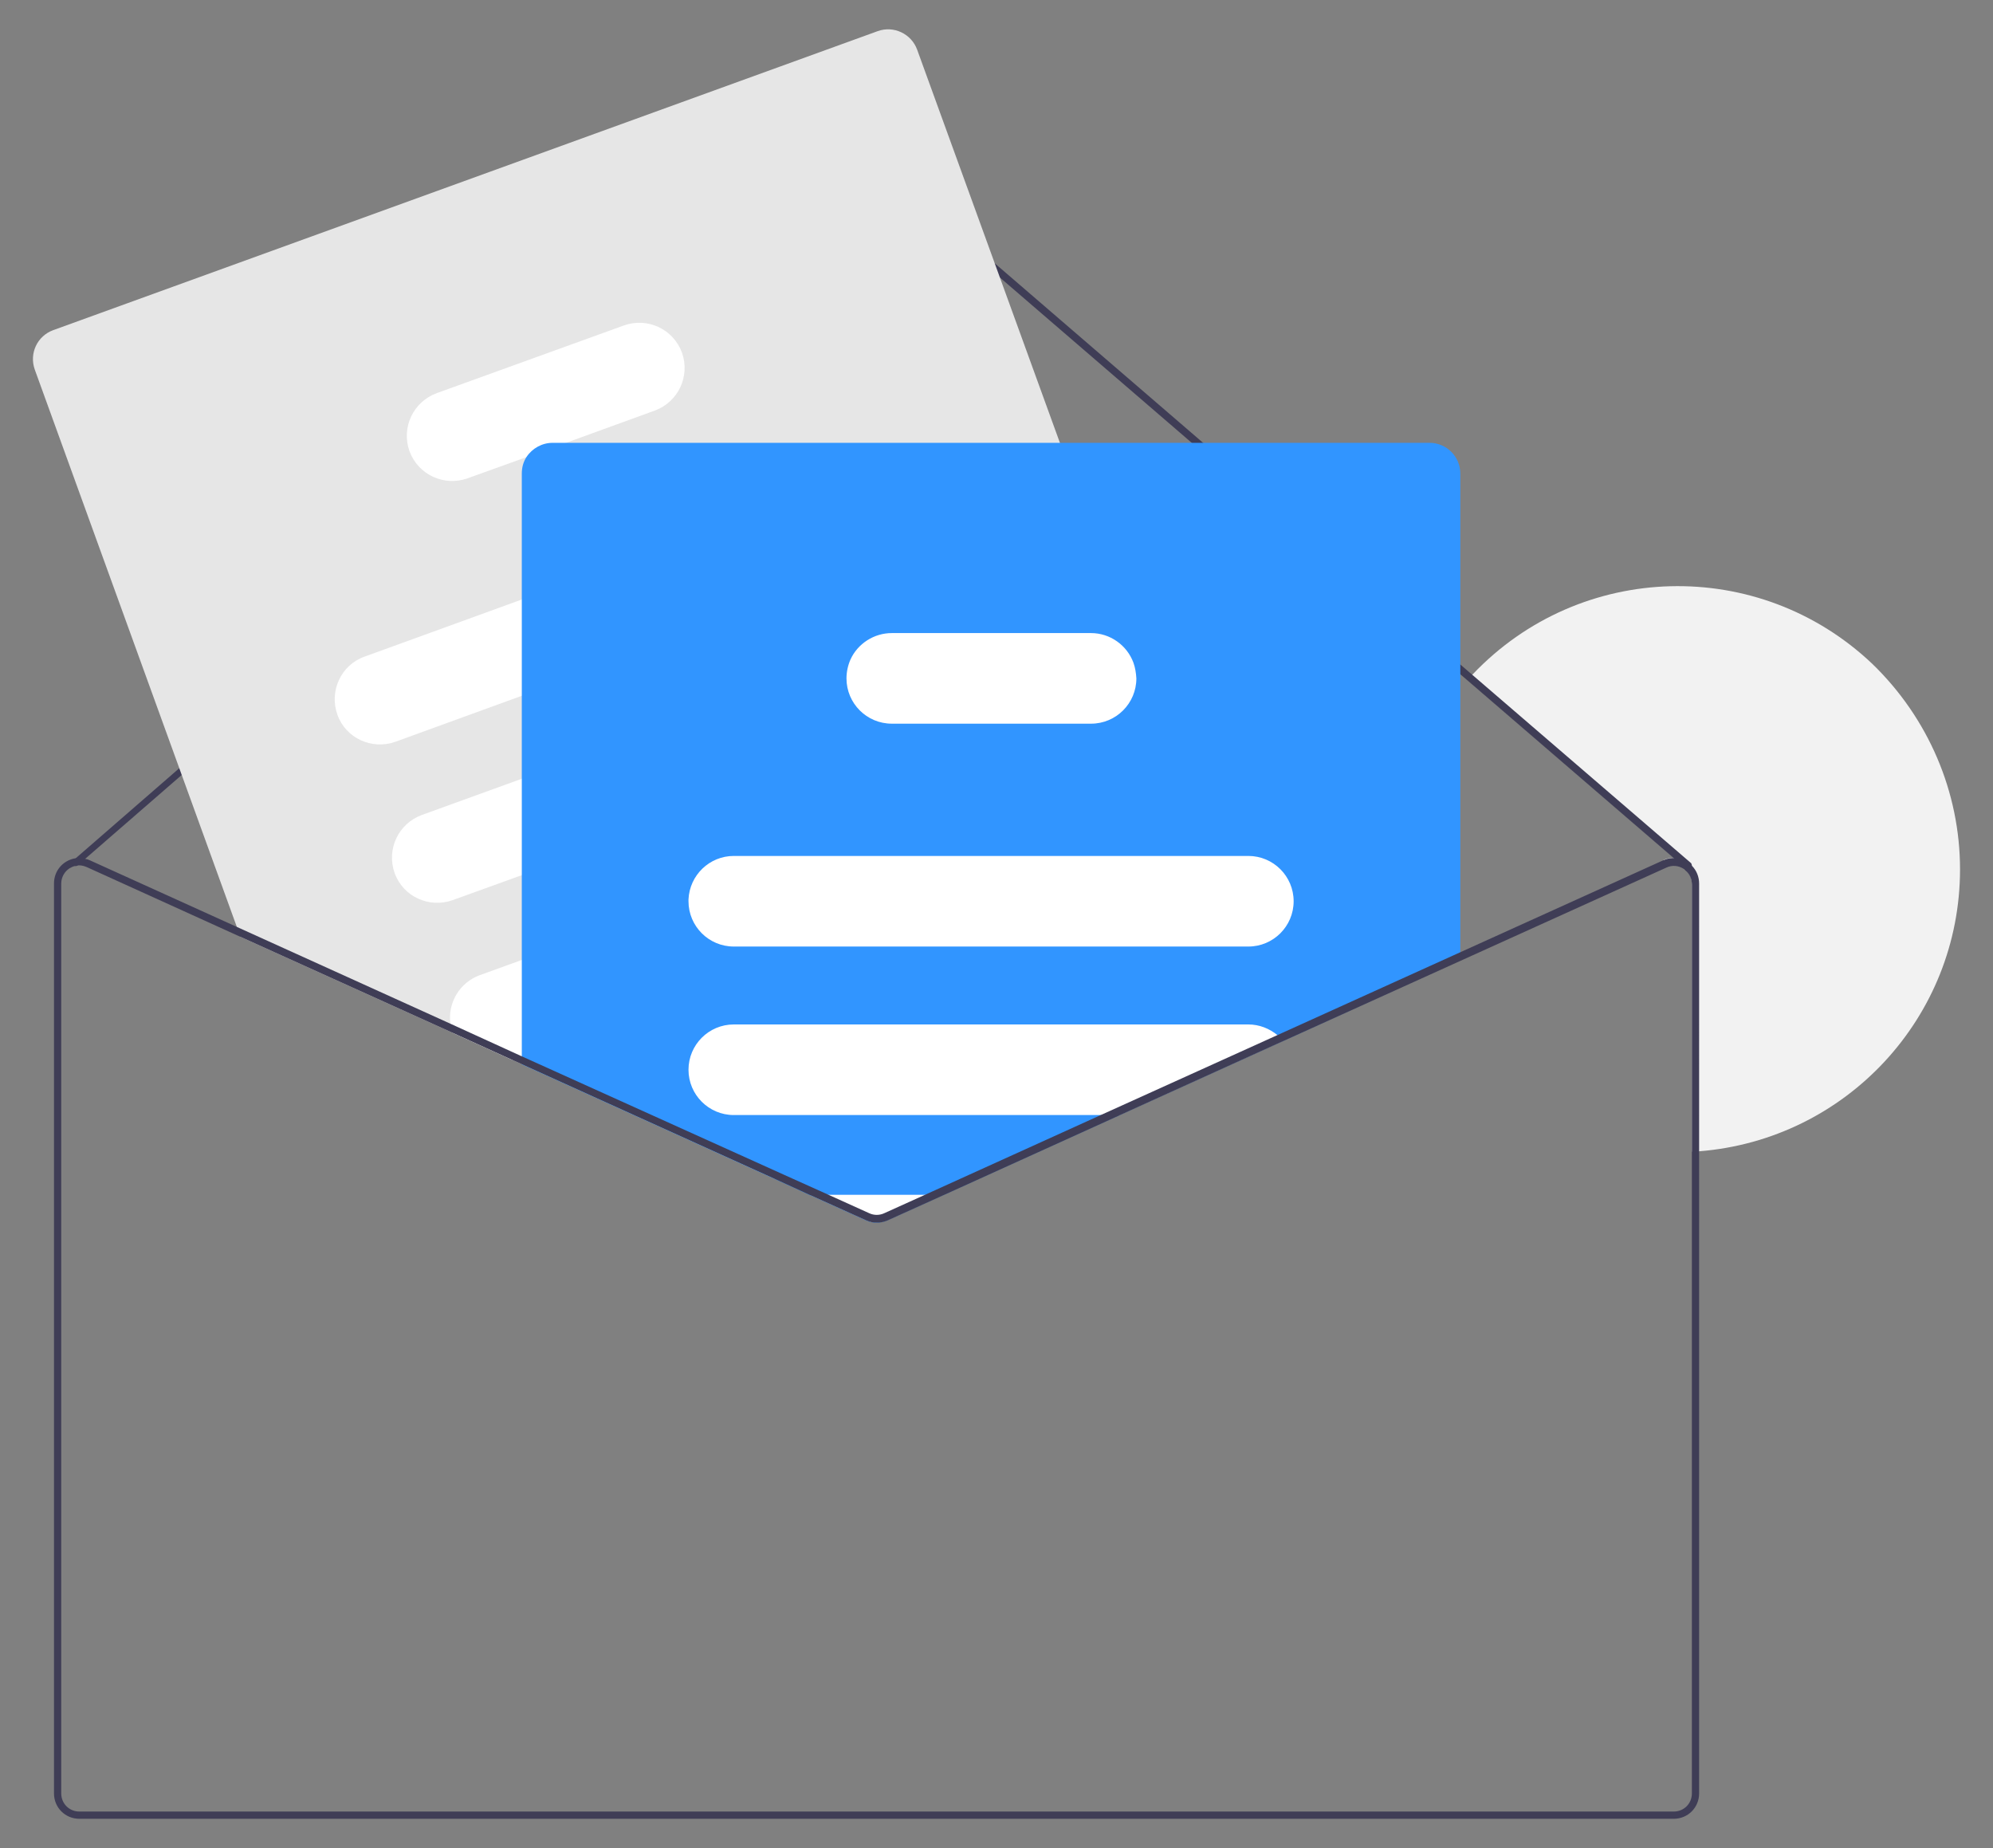 <?xml version="1.0" encoding="utf-8"?>
<!-- Generator: Adobe Illustrator 24.2.3, SVG Export Plug-In . SVG Version: 6.00 Build 0)  -->
<svg version="1.1" id="b0e398ea-9313-46b3-a3ee-bf7f717038b1"
	 xmlns="http://www.w3.org/2000/svg" xmlns:xlink="http://www.w3.org/1999/xlink" x="0px" y="0px" viewBox="0 0 550 510"
	 style="enable-background:new 0 0 550 510;" xml:space="preserve">
<rect x="0" y="0" width="550" height="510" fill="#808080" stroke="none"/>
<style type="text/css">
	.st0{fill:#F2F2F2;}
	.st1{fill:#3F3D56;}
	.st2{fill:#E6E6E6;}
	.st3{fill:#FFFFFF;}
	.st4{fill:#3195FF;}
</style>
<g>
	<path class="st0" d="M540.9,239.9c0,40.8-31.4,74.6-72,77.8c-0.7,0-1.3,0.1-2,0.1v-74c0-1.5-0.7-2.9-1.8-3.9
		c-0.1-0.1-0.1-0.1-0.2-0.2c-0.1-0.1-0.1-0.1-0.2-0.2c-1.4-0.9-3.2-1.1-4.8-0.4l-0.8-1.8c0.9-0.4,1.9-0.6,2.9-0.6l-57-49.1
		c0.4-0.5,0.9-1,1.4-1.5c29.7-31.3,79-32.6,110.3-2.9C532.1,198.1,540.9,218.5,540.9,239.9L540.9,239.9z"/>
	<path class="st1" d="M466.9,238.9c0,0.2-0.1,0.5-0.2,0.7c-0.4,0.4-1,0.5-1.4,0.1l-3.4-2.9l-57-49.1L245.2,50.1
		c-1.9-1.6-4.7-1.6-6.5,0L23.5,237l-1.9,1.7c-0.1,0.1-0.2,0.1-0.3,0.2c-0.2,0.1-0.3,0.1-0.5,0.1c-0.2,0-0.5-0.1-0.6-0.3
		c-0.4-0.4-0.3-1,0.1-1.4c0,0,0,0,0,0l0.3-0.2L237.4,48.6c2.6-2.3,6.5-2.3,9.2,0l159.8,137.7l60.3,51.9
		C466.8,238.4,466.9,238.6,466.9,238.9z"/>
	<path class="st2" d="M345.5,268.4l-2.6-7.2l-9.1-25l-19.5-53.8l-21.8-60.2L253.1,13.7c-1.6-4.4-6.5-6.7-10.9-5.1L14.7,91.1
		C10.3,92.7,8,97.5,9.6,102l55.8,153.9l0.9,2.6l58.6,26.5l16.5,7.5l2.7,1.2l69.7,31.6l2.7-1l45.7-16.6l69-25l9.3-3.4
		C344.8,277.7,347,272.8,345.5,268.4z"/>
	<path class="st3" d="M250.1,140.3c-2.4-6.5-9.5-9.8-16-7.5l-90,32.6l-43.5,15.8c-6.5,2.3-9.8,9.5-7.5,16c2.3,6.5,9.5,9.8,16,7.5
		c0,0,0,0,0,0L144,192l98.6-35.7C249,153.9,252.4,146.8,250.1,140.3z"/>
	<path class="st3" d="M265.9,184c-2.4-6.5-9.5-9.8-16-7.5l-15.3,5.5L144,214.9l-27.6,10c-6.5,2.4-9.8,9.5-7.5,16s9.5,9.8,16,7.5l0,0
		l19.1-6.9L258.4,200c0.3-0.1,0.5-0.2,0.8-0.3C265.2,197,268.1,190.2,265.9,184z"/>
	<path class="st3" d="M281.9,228.2c-2.4-6.5-9.5-9.8-16-7.5l-42.8,15.5l-33.1,12l-46,16.7l-11.6,4.2c-5.5,2-8.9,7.6-8.1,13.4
		c0.1,0.8,0.3,1.7,0.6,2.5l16.5,7.5l2.7-1h0l83.5-30.3l46.9-17C280.9,241.8,284.3,234.7,281.9,228.2L281.9,228.2z"/>
	<path class="st3" d="M188.2,97.3c-2.4-6.5-9.5-9.8-16-7.5l-51.7,18.7c-6.5,2.4-9.8,9.5-7.5,16c2.4,6.5,9.5,9.8,16,7.5l16.4-5.9
		l10.8-3.9l24.5-8.9C187.2,110.9,190.5,103.8,188.2,97.3z"/>
	<path class="st4" d="M394.5,122.2h-242c-2.9,0-5.6,1.5-7.2,3.9c-0.9,1.4-1.3,2.9-1.3,4.6v163l69.7,31.6l9.8,4.5l15.5,7
		c1.8,0.8,3.9,0.8,5.8,0l15.5-7l48.5-22l45.2-20.5L403,265V130.7C403,126,399.2,122.2,394.5,122.2z"/>
	<path class="st3" d="M344.5,236.2h-142c-6.7,0-12.2,5.3-12.5,12c0,0.2,0,0.3,0,0.5c0,6.9,5.6,12.5,12.5,12.5h142
		c6.9,0,12.5-5.6,12.5-12.5S351.4,236.2,344.5,236.2z"/>
	<path class="st3" d="M352.6,285.7c-2.3-1.9-5.1-3-8.1-3h-142c-6.9,0-12.5,5.6-12.5,12.5s5.6,12.5,12.5,12.5h106.4l45.2-20.5
		C353.6,286.6,353.1,286.1,352.6,285.7z"/>
	<path class="st3" d="M223.5,329.7l15.5,7c1.8,0.8,3.9,0.8,5.8,0l15.5-7H223.5z"/>
	<path class="st3" d="M312.8,182.9c-1.8-4.9-6.5-8.2-11.7-8.2h-55c-4.9,0-9.4,2.9-11.4,7.3c-0.7,1.6-1.1,3.4-1.1,5.2
		c0,6.9,5.6,12.5,12.5,12.5h55c6.9,0,12.5-5.6,12.5-12.5C313.5,185.7,313.3,184.3,312.8,182.9z"/>
	<path class="st1" d="M304,307.7l-48.5,22l-11.5,5.2c-1.3,0.6-2.8,0.6-4.1,0l-11.5-5.2h-4.9l15.5,7c1.8,0.8,3.9,0.8,5.8,0l15.5-7
		l48.5-22H304z M304,307.7l-48.5,22l-11.5,5.2c-1.3,0.6-2.8,0.6-4.1,0l-11.5-5.2h-4.9l15.5,7c1.8,0.8,3.9,0.8,5.8,0l15.5-7l48.5-22
		H304z M304,307.7l-48.5,22l-11.5,5.2c-1.3,0.6-2.8,0.6-4.1,0l-11.5-5.2h-4.9l15.5,7c1.8,0.8,3.9,0.8,5.8,0l15.5-7l48.5-22H304z
		 M466.9,238.9c-0.4-0.4-0.8-0.7-1.2-1c-2-1.3-4.5-1.5-6.7-0.5l-106.4,48.2l-48.6,22l-48.5,22l-11.5,5.2c-1.3,0.6-2.8,0.6-4.1,0
		l-11.5-5.2l-12-5.4L144,291.5l0,0l-19.7-9l-58.9-26.7l-40.6-18.4c-0.4-0.2-0.8-0.3-1.3-0.4c-1-0.2-2-0.3-3-0.1
		c-3.3,0.7-5.6,3.5-5.6,6.9v251.1c0,3.9,3.1,7,7,7h440c3.9,0,7-3.1,7-7V243.8C468.9,242,468.2,240.2,466.9,238.9L466.9,238.9z
		 M466.9,494.9c0,2.8-2.2,5-5,5h-440c-2.8,0-5-2.2-5-5V243.8c0-1.7,0.9-3.3,2.3-4.2c0.5-0.3,1-0.5,1.6-0.7c0.2,0,0.3-0.1,0.5-0.1
		c0.2,0,0.4,0,0.6,0c0.7,0,1.4,0.2,2.1,0.5l42.3,19.2l58.6,26.5l16.5,7.5l2.7,1.2l69.7,31.6l9.8,4.5l15.5,7c1.8,0.8,3.9,0.8,5.8,0
		l15.5-7l48.5-22l45.2-20.5l105.8-47.9c1.5-0.7,3.3-0.6,4.8,0.4c0.1,0,0.2,0.1,0.2,0.2c0.1,0.1,0.2,0.1,0.2,0.2
		c1.2,0.9,1.8,2.4,1.8,3.9L466.9,494.9z M304,307.7l-48.5,22l-11.5,5.2c-1.3,0.6-2.8,0.6-4.1,0l-11.5-5.2h-4.9l15.5,7
		c1.8,0.8,3.9,0.8,5.8,0l15.5-7l48.5-22H304z M304,307.7l-48.5,22l-11.5,5.2c-1.3,0.6-2.8,0.6-4.1,0l-11.5-5.2h-4.9l15.5,7
		c1.8,0.8,3.9,0.8,5.8,0l15.5-7l48.5-22H304z M141.3,292.4l2.7,1.2v-2.2L141.3,292.4z M304,307.7l-48.5,22l-11.5,5.2
		c-1.3,0.6-2.8,0.6-4.1,0l-11.5-5.2h-4.9l15.5,7c1.8,0.8,3.9,0.8,5.8,0l15.5-7l48.5-22H304z"/>
</g>
</svg>
